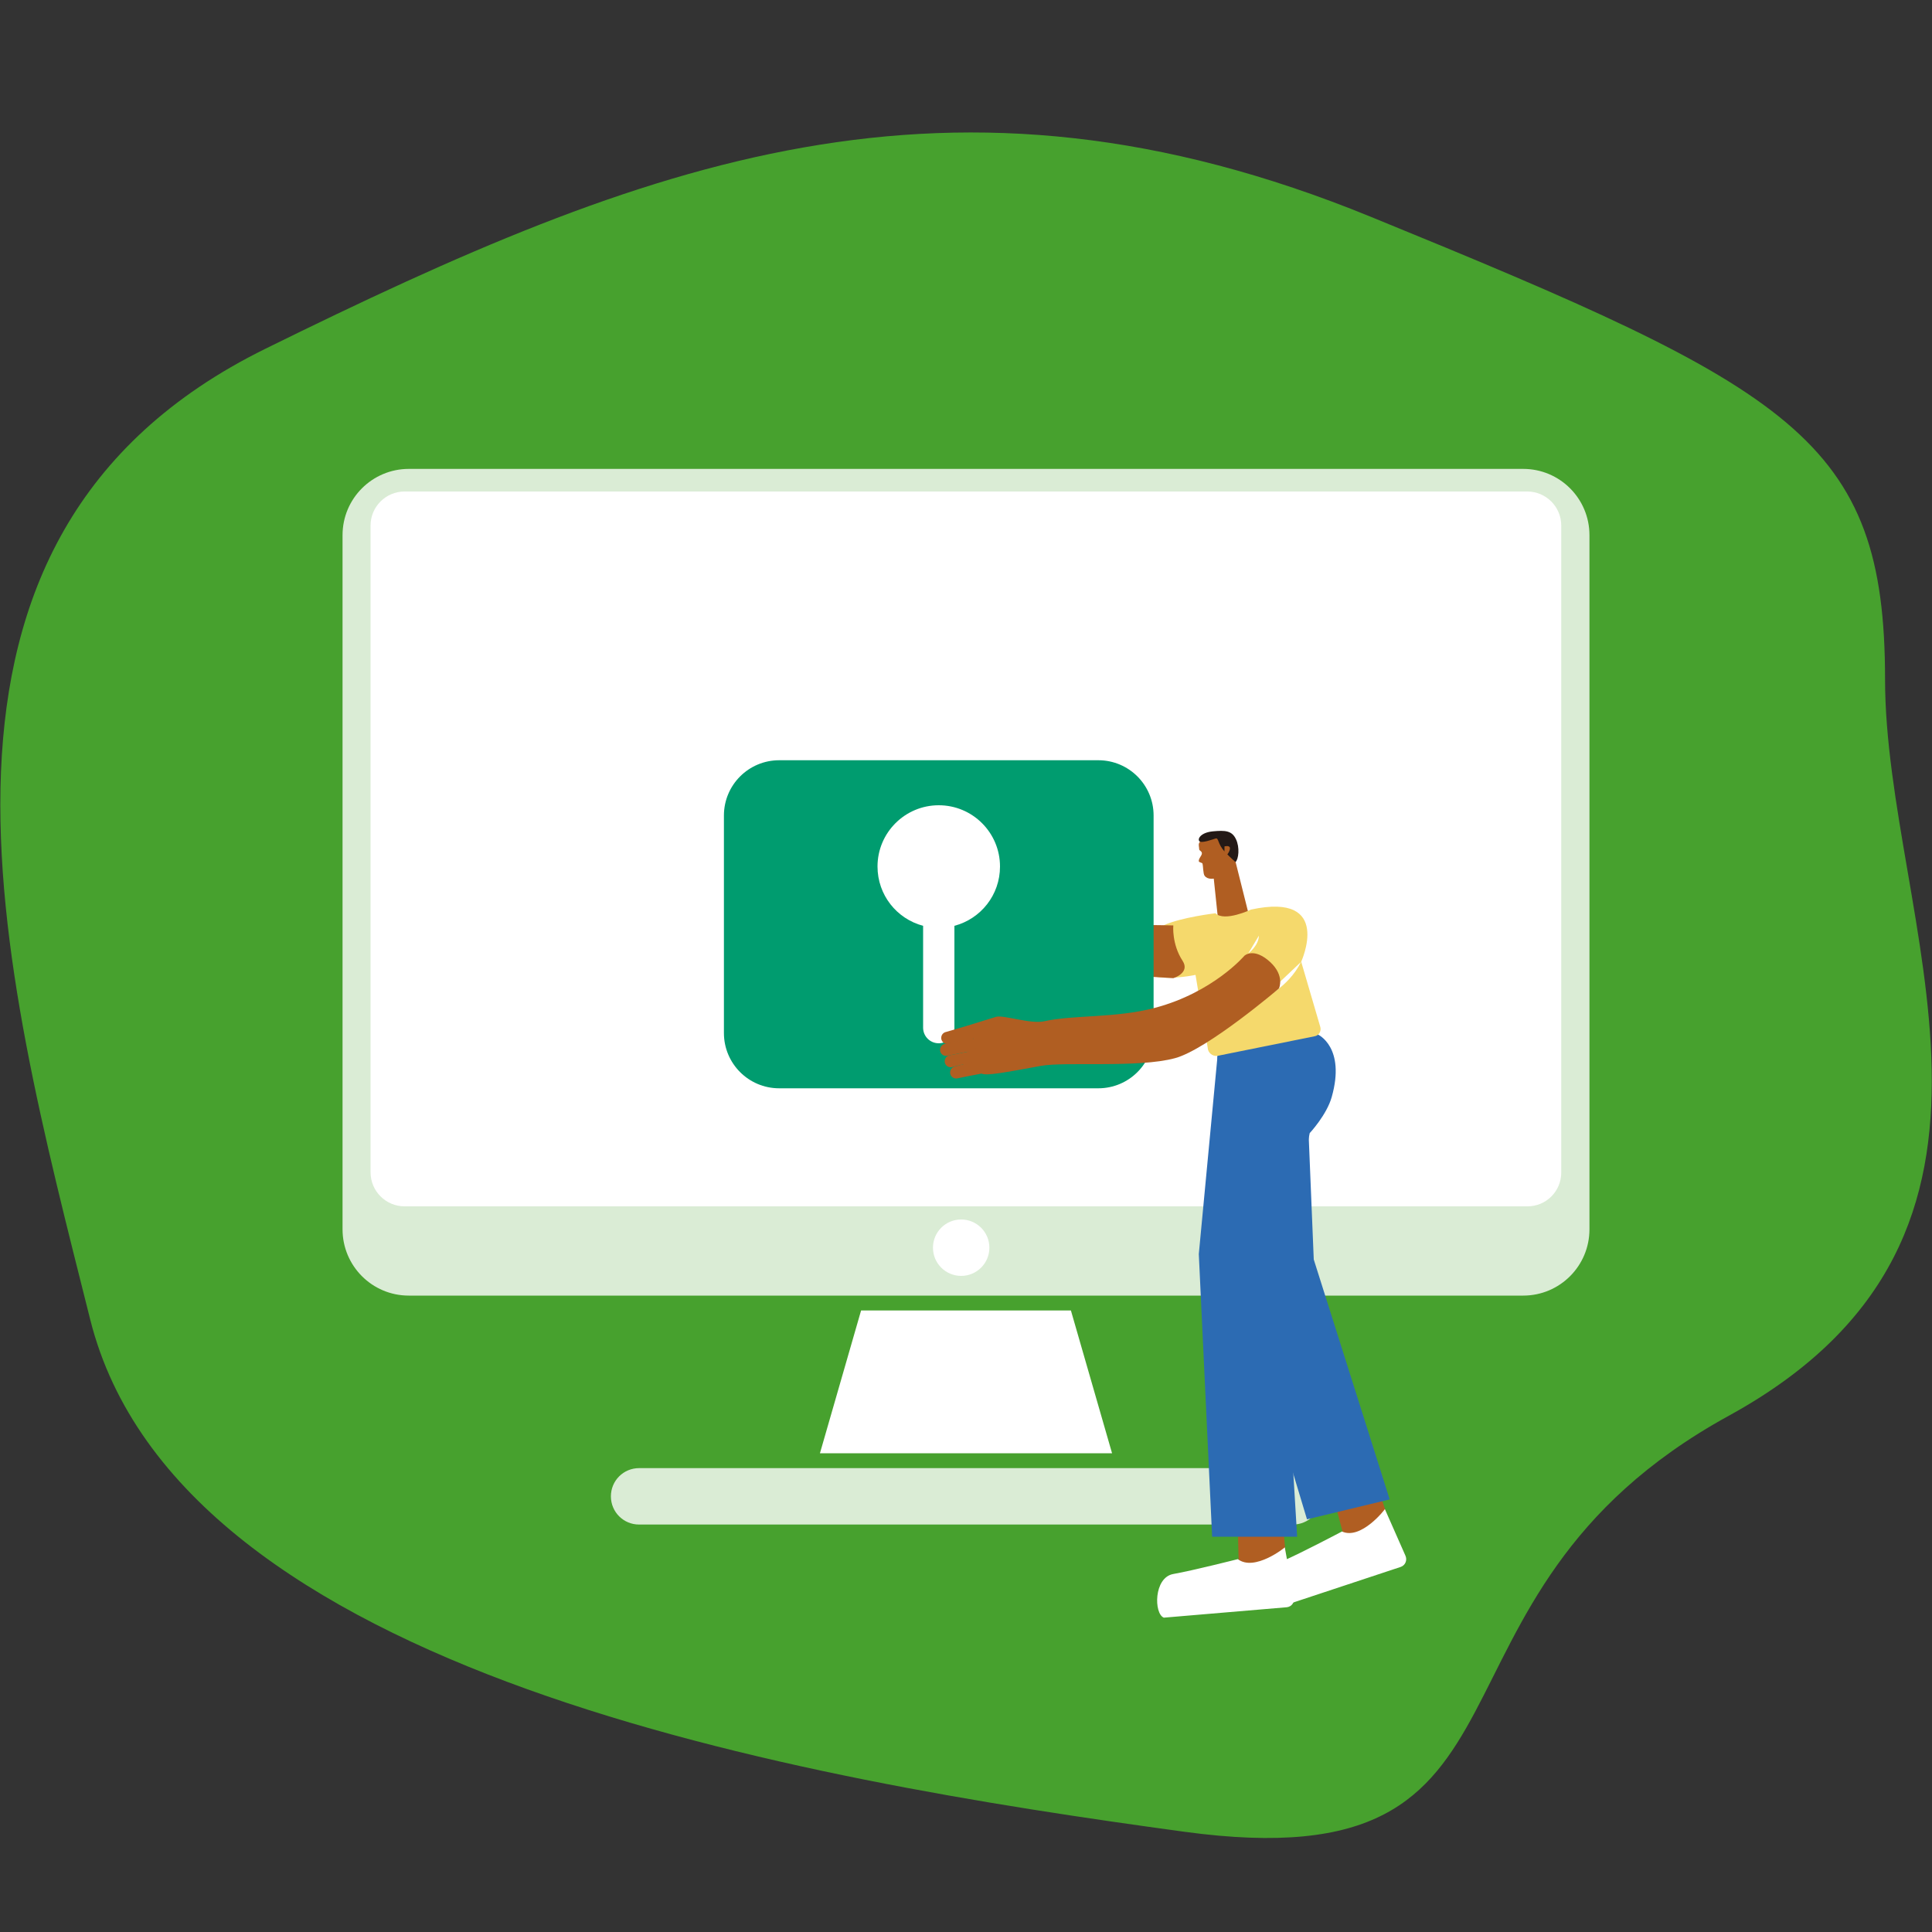 <?xml version="1.0" encoding="utf-8"?>
<!-- Generator: Adobe Illustrator 28.0.0, SVG Export Plug-In . SVG Version: 6.00 Build 0)  -->
<svg version="1.1" id="Calque_2" xmlns="http://www.w3.org/2000/svg" xmlns:xlink="http://www.w3.org/1999/xlink" x="0px" y="0px"
	 viewBox="0 0 100 100" style="enable-background:new 0 0 100 100;" xml:space="preserve">
<rect x="0" y="0" width="100" height="100" fill="#333333" stroke="none"/>
<style type="text/css">
	.st0{fill:#47A12E;}
	.st1{fill:#FFFFFF;}
	.st2{fill:#DAECD5;}
	.st3{fill:#B05E22;}
	.st4{fill:#2C6BB3;}
	.st5{fill:#231916;}
	.st6{fill:#F5D96C;}
	.st7{fill:none;}
	.st8{fill:#009C6F;}
</style>
<g id="Groupe_1988_00000176740366283707046000000017817550459840086923_" transform="translate(0 0)">
	<path id="Tracé_24_00000034808387041270976870000017122183698228921998_" class="st0" d="M97.57,35.16
		c0-12.45-4.79-15.02-26.62-23.94S33.54,8.3,13.74,18.05S0.06,49.93,4.67,68.3s36.82,23.81,56.62,26.51s10.97-12.08,28.19-21.53
		C106.7,63.84,97.57,47.61,97.57,35.16z"/>
</g>
<g>
	<g>
		<polygon class="st1" points="57.56,75.22 42.44,75.22 44.57,67.83 55.43,67.83 		"/>
		<path class="st2" d="M66.92,78.91H33.08c-0.81,0-1.46-0.65-1.46-1.46l0,0c0-0.81,0.65-1.46,1.46-1.46h33.84
			c0.81,0,1.46,0.65,1.46,1.46l0,0C68.38,78.26,67.73,78.91,66.92,78.91z"/>
		<path class="st2" d="M78.84,67.06H21.16c-1.9,0-3.43-1.54-3.43-3.43V27.7c0-1.9,1.54-3.43,3.43-3.43h57.68
			c1.9,0,3.43,1.54,3.43,3.43v35.93C82.27,65.52,80.74,67.06,78.84,67.06z"/>
		<path class="st1" d="M79.06,62.44H20.94c-0.97,0-1.76-0.79-1.76-1.76V27.2c0-0.97,0.79-1.76,1.76-1.76h58.11
			c0.97,0,1.76,0.79,1.76,1.76v33.49C80.81,61.66,80.03,62.44,79.06,62.44z"/>
		<circle class="st1" cx="49.75" cy="64.58" r="1.46"/>
	</g>
	<g>
		<polygon class="st3" points="69.17,78.07 69.61,79.73 71.97,78.94 71.42,77.31 		"/>
		<path class="st1" d="M69.46,79.27c0,0-2.12,1.12-3.07,1.53c-0.95,0.41-0.5,2.24,0.05,2.31l6.07-2.01
			c0.24-0.09,0.34-0.36,0.23-0.59l-1.06-2.4C71.69,78.12,70.45,79.72,69.46,79.27z"/>
		<line class="st1" x1="66.43" y1="82.59" x2="72.39" y2="80.6"/>
	</g>
	<path class="st4" d="M66.91,52.56c0,0,2.32,0.94,1.54,3.88c-0.25,0.93-0.74,1.7-0.74,1.7L68,65.19l3.93,12.42l-4.28,1.03
		l-4.09-13.58l-0.55-10.4L66.91,52.56z"/>
	<g>
		<polygon class="st3" points="64.08,79.46 64.12,81.18 66.59,80.96 66.44,79.25 		"/>
		<path class="st1" d="M64.07,80.7c0,0-2.32,0.59-3.34,0.77s-1.01,2.06-0.49,2.26l6.37-0.54c0.25-0.03,0.42-0.27,0.36-0.52
			l-0.47-2.58C66.51,80.1,64.93,81.36,64.07,80.7z"/>
		<line class="st1" x1="60.35" y1="83.22" x2="66.61" y2="82.68"/>
	</g>
	<path class="st4" d="M68.22,53.55c0,0,1.44,0.65,0.71,3.23c-0.26,0.93-1.14,1.87-1.14,1.87l-1.46,7.43l0.81,13.46h-4.4l-0.69-14.63
		l0.97-10.26L68.22,53.55z"/>
	<g>
		<polygon class="st3" points="64.83,48.11 63.12,48.3 62.76,44.86 63.93,44.52 		"/>
		<path class="st3" d="M62.07,43.63c-0.05,0.1,0,0.21,0,0.33c0,0.07,0.14,0.09,0.14,0.21c0,0.12-0.18,0.27-0.16,0.41
			c0.01,0.06,0.18,0.07,0.19,0.12c0.04,0.15,0.03,0.52,0.11,0.63c0.32,0.42,1.29-0.11,1.4-0.39c0.11-0.27,0.27-0.86,0.19-1.13
			c-0.11-0.39-0.15-0.72-0.68-0.64C62.88,43.22,62.41,42.98,62.07,43.63z"/>
		<path class="st5" d="M63.95,44.62c0,0-0.23-0.19-0.55-0.53c-0.39-0.41-0.31-0.74-0.48-0.69c-0.17,0.05-0.72,0.26-0.84,0.14
			c-0.11-0.12,0.07-0.45,0.7-0.51s0.98-0.04,1.19,0.4C64.18,43.86,64.11,44.47,63.95,44.62z"/>
		<path class="st3" d="M63.38,43.81c0,0,0.25-0.07,0.28,0.07c0.03,0.14-0.17,0.48-0.33,0.46C63.34,44.34,63.39,44.1,63.38,43.81z"/>
	</g>
	<path class="st6" d="M64.75,47.08c0,0-1.37,0.65-1.84,0.19c0,0-1.78,0.21-2.67,0.62c-0.45,0.21-0.34,2.68-0.34,2.68
		c0.87,0.13,1.98-0.11,1.98-0.11l0.63,3.77c0.01,0.26,0.25,0.46,0.51,0.42l5.01-1.01c0.23-0.03,0.37-0.26,0.31-0.48l-0.99-3.38
		C67.34,49.79,69.03,46.15,64.75,47.08z"/>
	<path class="st1" d="M65.31,51.71c0,0,1.35-0.55,2.03-1.92"/>
	<path class="st1" d="M64.61,49.35c0,0,0.54-0.4,0.55-0.92"/>
	<path class="st3" d="M60.73,47.9c0,0-4.01-0.1-6.82,0.02c-3.69,0.16-3.49,2.55-1.97,2.46c2.82-0.16,8.79,0.25,8.79,0.25
		s0.89-0.27,0.48-0.9C60.64,48.86,60.73,47.9,60.73,47.9z"/>
	<path class="st7" d="M62.92,47.27c0,0-1.75,1.08-0.96,3.44"/>
	<g>
		<path class="st1" d="M42.73,40.13v-6.52c0-0.88,0.96-1.62,2.1-1.62h3.77h3.77c1.14,0,2.1,0.74,2.1,1.62v6.52h2.64v-6.52
			c0-2.35-2.13-4.26-4.74-4.26h-3.77h-3.77c-2.61,0-4.74,1.91-4.74,4.26v6.52H42.73z"/>
		<path class="st8" d="M56.85,39.35h-8.26h-8.26c-1.58,0-2.86,1.28-2.86,2.86v11.26c0,1.58,1.28,2.86,2.86,2.86h8.26h8.26
			c1.58,0,2.86-1.28,2.86-2.86V42.21C59.71,40.63,58.43,39.35,56.85,39.35z M49.4,47.92v5.27c0,0.45-0.36,0.81-0.81,0.81h0
			c-0.45,0-0.81-0.36-0.81-0.81v-5.27c-1.36-0.36-2.36-1.59-2.36-3.07c0-1.75,1.42-3.17,3.17-3.17h0c1.75,0,3.17,1.42,3.17,3.17
			C51.76,46.33,50.76,47.56,49.4,47.92z"/>
	</g>
	<g>
		<path class="st3" d="M49.88,55.08l-0.44,0.12c-0.17,0.03-0.28,0.18-0.26,0.35l0,0.01c0.03,0.17,0.18,0.28,0.35,0.26l0.59-0.12
			l0.68-0.13c0.29,0.12,1.16-0.05,3.08-0.4c1.22-0.23,5.03,0.12,6.94-0.4c1.69-0.46,5.38-3.61,5.38-3.61s0.31-0.65-0.45-1.36
			c-0.86-0.79-1.34-0.33-1.34-0.33s-1.61,1.89-4.61,2.69c-2.07,0.55-4.23,0.36-5.75,0.7c-0.7,0.16-2.12-0.34-2.49-0.23l-1.59,0.49
			l-0.99,0.29c-0.17,0.03-0.28,0.18-0.26,0.35l0,0.01c0.03,0.17,0.18,0.28,0.35,0.26l1.31-0.28"/>
		<path class="st3" d="M50.37,53.72l-1.45,0.31c-0.17,0.03-0.28,0.18-0.26,0.35l0,0.01c0.03,0.17,0.18,0.28,0.35,0.26l1.51-0.3"/>
		<path class="st3" d="M50.53,54.35l-1.37,0.27c-0.17,0.03-0.28,0.18-0.26,0.35l0,0.01c0.03,0.17,0.18,0.28,0.35,0.26l1.3-0.32"/>
	</g>
</g>
</svg>

